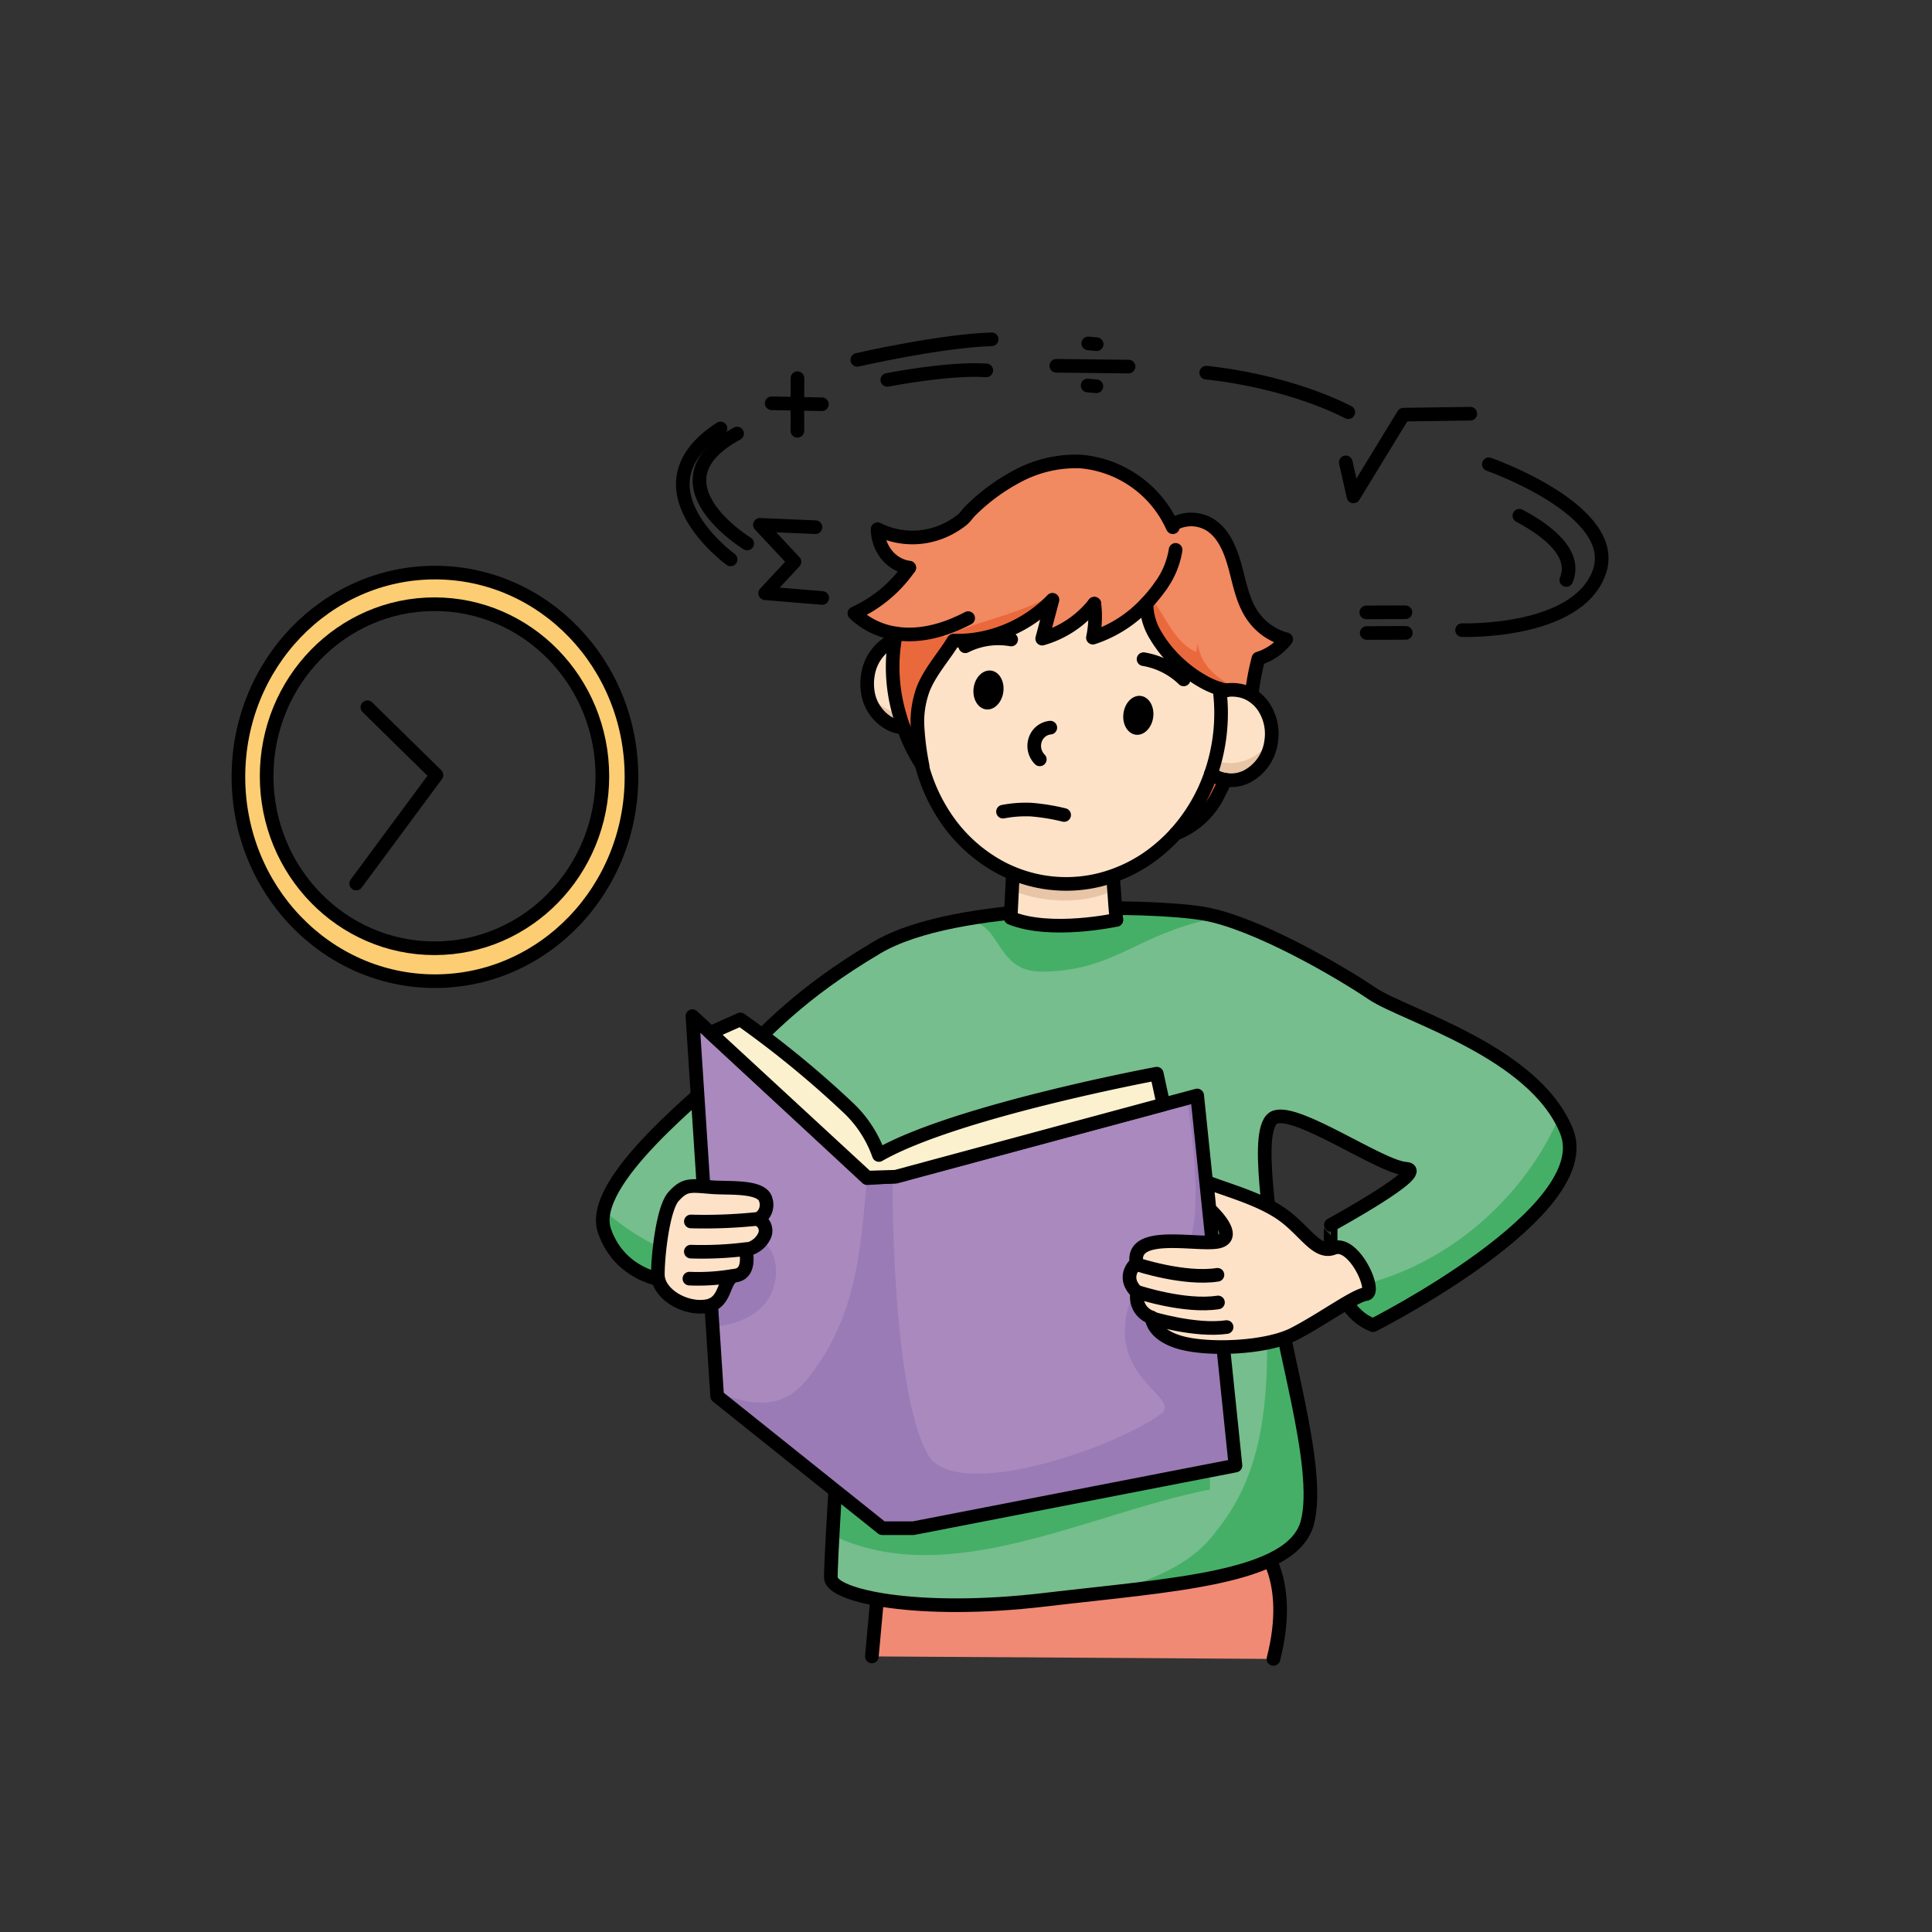 <svg id="die_grundlagen" xmlns="http://www.w3.org/2000/svg" viewBox="0 0 283.465 283.465"><rect x="0" y="0" width="283.465" height="283.465" fill="#333333" stroke="none"/><defs><style>.cls-1{fill:#f08a74;}.cls-15,.cls-2{fill:none;}.cls-2{stroke:#000;stroke-linecap:round;stroke-linejoin:round;stroke-width:2px;}.cls-3{fill:#76be8d;}.cls-4{fill:#46af67;}.cls-5{fill:#ea693c;}.cls-6{fill:#e8c5a7;}.cls-7{fill:#fde2c8;}.cls-8{fill:#fcd1a4;}.cls-9{fill:#f9ba86;}.cls-10{fill:#f18961;}.cls-11{fill:#a989be;}.cls-12{fill:#9a7bb5;}.cls-13{fill:#fbf1ce;}.cls-14{fill:#fccd73;}</style></defs><title>die_grundlagen</title><g id="Layer_6" data-name="Layer 6"><path class="cls-1" d="M1434.32,590.68s5.04,4.79,1.99,16.72l-58.92-.37,1.05-11.56Z" transform="translate(-1249.469 -364)"/><path class="cls-2" d="M1377.39,607.03l1.05-11.56,55.88-4.79s5.04,4.79,1.99,16.72" transform="translate(-1249.469 -364)"/><path class="cls-3" d="M1479.32,529.99c4.72,11.75-28.4,28.44-28.4,28.44-7.13-2.75-6.18-14.71-6.18-14.71s14.67-8.02,11-8.24-15.83-8.78-19.18-7.57-.21,16.69.11,24.37,6.81,26.9,4.61,35.13-20.02,9.11-38.57,11.31-31.12-.55-31.33-3.18,4.09-66.64,4.09-66.64-19.7,5.16-20.96,8.34-6.29,14.82-6.29,14.82-7.55-.22-10.06-7.46,14.56-20.31,19.07-24.71,9.43-10.1,20.96-16.9,40.24-6.26,47.89-4.94,20.02,8.56,24.74,11.74S1474.61,518.25,1479.32,529.99Z" transform="translate(-1249.469 -364)"/><path class="cls-4" d="M1402.391,506.564c10.619-.126,13.547-5.314,24.824-7.746-.386-.088-.772-.176-1.137-.239-5.426-.936-21.443-1.482-34.413.708C1396.375,499.249,1395.451,506.646,1402.391,506.564Z" transform="translate(-1249.469 -364)"/><path class="cls-4" d="M1427,577.529c-18.419.837-36.838,4.473-54.67.355-.268,4.376-.5,8.309-.67,11.4,17.056,8.1,37.034-3.091,55.34-6.752Z" transform="translate(-1249.469 -364)"/><path class="cls-4" d="M1428,588.529c-5.389,7.7-17.889,10.061-30.2,11.2q2.378-.182,4.912-.478c18.55-2.2,36.37-3.08,38.57-11.31s-4.3-27.44-4.611-35.13c-.192-4.623-1.4-12.069-1.61-17.53C1433.859,554.23,1439.422,574.469,1428,588.529Z" transform="translate(-1249.469 -364)"/><path class="cls-4" d="M1435.694,529.307a1.987,1.987,0,0,1,.485-.638c-.061-.38-.124-.759-.181-1.14C1435.885,528.119,1435.786,528.712,1435.694,529.307Z" transform="translate(-1249.469 -364)"/><path class="cls-4" d="M1338.157,545.129c2.51,7.24,10.061,7.46,10.061,7.46s.741-1.716,1.726-4.009A37.076,37.076,0,0,1,1338.2,541.7,5.677,5.677,0,0,0,1338.157,545.129Z" transform="translate(-1249.469 -364)"/><path class="cls-4" d="M1479.318,530.519a16.24,16.24,0,0,0-1.2-2.376c-5.779,12.979-18.412,23.072-32.257,25.032a9.038,9.038,0,0,0,5.058,5.784S1484.038,542.269,1479.318,530.519Z" transform="translate(-1249.469 -364)"/><path class="cls-2" d="M1450.92,558.43s33.12-16.69,28.4-28.44-23.79-17.01-28.5-20.2-17.09-10.43-24.74-11.74-36.36-1.87-47.89,4.94-16.45,12.51-20.96,16.9-21.59,17.46-19.07,24.71,10.06,7.46,10.06,7.46,5.03-11.64,6.29-14.82,20.96-8.34,20.96-8.34-4.3,64-4.09,66.64,12.78,5.37,31.33,3.18,36.37-3.08,38.57-11.31-4.3-27.44-4.61-35.13-3.46-23.16-.11-24.37,15.51,7.35,19.18,7.57-11,8.24-11,8.24S1443.79,555.68,1450.92,558.43Z" transform="translate(-1249.469 -364)"/><path class="cls-5" d="M1422.311,485.916h.006c.045.069.087.134.132.2a11.714,11.714,0,0,0,5.862-5.751c.3-.669.607-1.288.9-1.821.023-.047.045-.087.068-.128a5.16,5.16,0,0,1-2.149-.877A25.391,25.391,0,0,1,1422.311,485.916Z" transform="translate(-1249.469 -364)"/><path class="cls-5" d="M1432.868,453.74c-1.169-2-1.59-4.392-2.213-6.669s-1.564-4.605-3.388-5.9a5.287,5.287,0,0,0-5.82-.155l-.051.025a16.343,16.343,0,0,0-13.316-9.323,18.091,18.091,0,0,0-9.151,2.043,29.206,29.206,0,0,0-7.059,5.157c-.453.435-.752.964-1.237,1.352a12.484,12.484,0,0,1-1.715,1.136,11.684,11.684,0,0,1-3.716,1.3,11.386,11.386,0,0,1-6.973-1.062,6.134,6.134,0,0,0,1.349,3.773,5.234,5.234,0,0,0,3.3,1.875,19.742,19.742,0,0,1-8.045,6.7,11.041,11.041,0,0,0,4.933,2.713l.35.017-.035.056c.286.064.572.123.877.169l0,0c-.067.3-.131.6-.183.9l-.009.053a24.836,24.836,0,0,0,.652,10.821c.2.7.411,1.375.636,2.012a.185.185,0,0,0,.012.04,24.386,24.386,0,0,0,2.5,5.177c.048.072.093.138.138.2l0,0c.045.066.086.124.131.187a41.112,41.112,0,0,1-.735-5.683,13.8,13.8,0,0,1,.857-5.636c1.054-2.586,2.991-4.668,4.429-7.025a18.318,18.318,0,0,0,2.914-.146,19.731,19.731,0,0,0,11.385-5.653l.01-.067.048.009c.052-.048.1-.095.154-.145q-.756,2.849-1.509,5.7a14.984,14.984,0,0,0,7.647-5.122,14.933,14.933,0,0,1-.206,4.982,18.668,18.668,0,0,0,7.863-5.053c0,.039,0,.079,0,.118a9.009,9.009,0,0,0,1.326,4.581,18.05,18.05,0,0,0,3.7,4.449h0a18.725,18.725,0,0,0,3.436,2.435,12.206,12.206,0,0,0,2.216.95,7.07,7.07,0,0,0,.967.238,5.87,5.87,0,0,1,1.889.015c.138.024.279.054.414.088a5.139,5.139,0,0,1,1.352.545l.164-.307a35.951,35.951,0,0,1,.951-5,8.3,8.3,0,0,0,4.076-2.823A8.647,8.647,0,0,1,1432.868,453.74Z" transform="translate(-1249.469 -364)"/><path class="cls-6" d="M1381.409,468.727a24.724,24.724,0,0,1-.643-10.868c-.061.02-.115.042-.173.066-.1.038-.193.083-.283.129a6.757,6.757,0,0,0-3.607,5.175,7.66,7.66,0,0,0-.028,1.955,6.358,6.358,0,0,0,3.359,5.083,5.119,5.119,0,0,0,1.423.451c.189.029.376.046.565.057,0-.029,0-.058,0-.087C1381.807,470.065,1381.6,469.409,1381.409,468.727Z" transform="translate(-1249.469 -364)"/><path class="cls-6" d="M1435.955,472.254a7.157,7.157,0,0,0-1.079-4.4,5.515,5.515,0,0,0-3.729-2.532,5.392,5.392,0,0,0-2.775.22,27.045,27.045,0,0,1-.113,7.111,27.88,27.88,0,0,1-.6,2.9c-.18.686-.379,1.363-.607,2.02h0a5.142,5.142,0,0,0,5.238.414,6.765,6.765,0,0,0,3.6-5.176C1435.926,472.625,1435.942,472.44,1435.955,472.254Z" transform="translate(-1249.469 -364)"/><path class="cls-6" d="M1412.634,492.024a20.47,20.47,0,0,1-14.771.185v0s-.055.576-.09,2.379c-.013.79.148,2.771.144,4.088l15.343.279-.427-4.3Z" transform="translate(-1249.469 -364)"/><path class="cls-7" d="M1381.409,468.727a7.421,7.421,0,0,1-4.638-3.387c-.035-.05-.064-.1-.1-.156a7.66,7.66,0,0,1,.028-1.955,6.757,6.757,0,0,1,3.607-5.175c.09-.046.187-.091.283-.129.058-.024.112-.046.173-.066A24.725,24.725,0,0,0,1381.409,468.727Z" transform="translate(-1249.469 -364)"/><path class="cls-8" d="M1383.779,468.81h-.006c.012-.547.045-1.1.093-1.648Q1383.8,467.989,1383.779,468.81Z" transform="translate(-1249.469 -364)"/><path class="cls-9" d="M1383.773,470.125q-.019-.654,0-1.316h.006C1383.769,469.251,1383.766,469.69,1383.773,470.125Z" transform="translate(-1249.469 -364)"/><path class="cls-7" d="M1435.955,472.254a7.157,7.157,0,0,0-1.079-4.4,5.515,5.515,0,0,0-3.729-2.532,5.392,5.392,0,0,0-2.775.22,27.045,27.045,0,0,1-.113,7.111,27.88,27.88,0,0,1-.6,2.9A6.721,6.721,0,0,0,1435.955,472.254Z" transform="translate(-1249.469 -364)"/><path class="cls-7" d="M1397.773,494.592c-.013.79.148,2.771.144,4.088a13.284,13.284,0,0,0,5.8,1.164,65.947,65.947,0,0,0,9.545-.885l-.427-4.3C1408.134,496.8,1402.465,496.45,1397.773,494.592Z" transform="translate(-1249.469 -364)"/><path class="cls-7" d="M1428.372,465.543c-.016.007.09-.485.074-.478a6.085,6.085,0,0,1-2.294-.977,18.768,18.768,0,0,1-3.436-2.434h0c-1.088-.511-3.5-3.692-3.7-4.449a8.965,8.965,0,0,1-1.326-4.7,18.64,18.64,0,0,1-7.86,5.053,14.932,14.932,0,0,0,.206-4.982,14.992,14.992,0,0,1-7.647,5.123q.756-2.849,1.506-5.7a20.068,20.068,0,0,1-8.582,5.216,10.8,10.8,0,0,0-3.012.641,18.435,18.435,0,0,1-2.914.145c-1.438,2.357-3.375,4.439-4.429,7.026a13.791,13.791,0,0,0-.857,5.635,41.092,41.092,0,0,0,.735,5.683c-.045-.062-.086-.121-.131-.186l0,0c-.045-.066-.09-.131-.138-.2a25.317,25.317,0,0,0,3.389,7.777,22.587,22.587,0,0,0,7.949,7.429c.064.038.135.073.2.109h0c.122.065.241.129.366.191.19.1.379.191.572.285.019.01.042.017.058.026.109.053.222.1.337.152s.247.114.376.166c.071.033.141.062.215.091.023.011.048.018.074.029a.111.111,0,0,0,.016.007c.08.034.161.064.244.1s.177.071.267.1.173.067.26.095.17.064.254.091c.189.066.379.129.571.185a.163.163,0,0,0,.045.018c.171.053.347.106.521.153.022.007.048.011.067.018.135.04.273.077.408.11s.247.062.373.09c.141.034.285.065.427.1.122.027.247.052.369.076.058.013.116.023.177.033l.074.012c.08.018.167.032.25.046l.141.024a20.4,20.4,0,0,0,7.985-.288c.026-.006.048-.012.077-.017a20.329,20.329,0,0,0,2.393-.738q.549-.2,1.082-.434a22.446,22.446,0,0,0,5.345-3.3,25,25,0,0,0,7.615-11.109c.058-.165.112-.329.164-.5.109-.332.208-.67.3-1.008.051-.168.1-.341.141-.514.116-.444.222-.9.315-1.355.048-.23.093-.458.135-.689s.08-.46.115-.69l.026-.166A27.168,27.168,0,0,0,1428.372,465.543Zm-44.593,3.267q.019-.821.087-1.649c-.048.551-.081,1.1-.093,1.648q-.019.661,0,1.316C1383.766,469.69,1383.769,469.251,1383.779,468.81Z" transform="translate(-1249.469 -364)"/><path d="M1416.918,466.116c1.2.2,1.979,1.636,1.738,3.2s-1.413,2.676-2.611,2.474-1.972-1.639-1.731-3.207S1415.724,465.914,1416.918,466.116Z" transform="translate(-1249.469 -364)"/><path d="M1394.937,462.4c1.2.2,1.972,1.635,1.731,3.2s-1.41,2.675-2.6,2.474-1.978-1.64-1.737-3.207S1393.736,462.2,1394.937,462.4Z" transform="translate(-1249.469 -364)"/><path class="cls-5" d="M1429.284,478.416c-.023.041-.045.081-.068.128-.3.533-.6,1.152-.9,1.821a11.714,11.714,0,0,1-5.862,5.751c-.045-.066-.087-.131-.132-.2h0a25.431,25.431,0,0,0,4.821-8.378A5.132,5.132,0,0,0,1429.284,478.416Z" transform="translate(-1249.469 -364)"/><path class="cls-5" d="M1425.182,458.356l-.2,1.328c-3.334-1.585-4.41-5.175-6.587-7.928a8.874,8.874,0,0,1-.71.869,9.071,9.071,0,0,0,1.326,4.581,18.017,18.017,0,0,0,3.7,4.448h0a18.72,18.72,0,0,0,3.436,2.434,12.028,12.028,0,0,0,2.216.95,6.828,6.828,0,0,0,.967.239,5.85,5.85,0,0,1,1.886.015c.141.024.279.054.417.088C1428.715,463.956,1425.683,462.113,1425.182,458.356Z" transform="translate(-1249.469 -364)"/><path class="cls-10" d="M1403.679,452.206l.058-.058-.048-.008Z" transform="translate(-1249.469 -364)"/><path class="cls-10" d="M1432.868,453.74c-1.169-2-1.59-4.392-2.213-6.668s-1.561-4.606-3.385-5.9a5.292,5.292,0,0,0-5.823-.155l-.051.025a16.342,16.342,0,0,0-13.313-9.323,18.077,18.077,0,0,0-9.151,2.043,29.164,29.164,0,0,0-7.062,5.157c-.453.435-.752.964-1.237,1.352a12.217,12.217,0,0,1-1.715,1.136,11.684,11.684,0,0,1-3.716,1.3,11.373,11.373,0,0,1-6.97-1.061,6.115,6.115,0,0,0,1.349,3.772,5.22,5.22,0,0,0,3.292,1.875,19.723,19.723,0,0,1-8.045,6.7,11.041,11.041,0,0,0,4.933,2.713l.35.017.035-.057-.035.057c3.356.163,6.687-.135,9.568-2.316.113,1.382-1.574,1.779-1.779,3.108,5.267-2.519,10.913-3.27,15.914-6.174-.038.266-.083.532-.125.8l.048.009c.052-.048.1-.1.154-.145q-.756,2.849-1.509,5.7a14.98,14.98,0,0,0,7.647-5.123,14.932,14.932,0,0,1-.206,4.982,18.666,18.666,0,0,0,7.863-5.052c0,.039,0,.079,0,.118a8.729,8.729,0,0,0,.707-.869c2.177,2.753,3.253,6.343,6.587,7.929l.206-1.329c.5,3.758,3.533,5.6,6.452,7.024a5.171,5.171,0,0,1,1.352.544l.164-.306a35.965,35.965,0,0,1,.951-5,8.276,8.276,0,0,0,4.076-2.822A8.659,8.659,0,0,1,1432.868,453.74Z" transform="translate(-1249.469 -364)"/><path class="cls-5" d="M1403.609,452.124l.08.013c.045-.265.087-.532.128-.8-5,2.9-10.647,3.655-15.917,6.173.2-1.328,1.895-1.725,1.782-3.107-2.884,2.181-6.215,2.478-9.571,2.316l-.032.056c.283.064.569.123.874.168v0c-.071.3-.132.6-.187.9l-.006.053a24.794,24.794,0,0,0,.649,10.821c.2.7.411,1.374.636,2.012a.185.185,0,0,0,.012.04,24.355,24.355,0,0,0,2.5,5.176c.048.073.093.139.138.2l0,0c.045.065.086.124.131.186a41.092,41.092,0,0,1-.735-5.683,13.794,13.794,0,0,1,.857-5.635c1.054-2.586,2.991-4.668,4.429-7.026a18.355,18.355,0,0,0,2.917-.145,19.731,19.731,0,0,0,11.382-5.653l.01-.067Z" transform="translate(-1249.469 -364)"/><path class="cls-2" d="M1428.368,465.041l.081.471a27.325,27.325,0,0,1-1.314,12.026,25.431,25.431,0,0,1-4.821,8.378,23.4,23.4,0,0,1-2.794,2.732,21.787,21.787,0,0,1-8.9,4.491,20.528,20.528,0,0,1-14.511-1.935,22.592,22.592,0,0,1-8.084-7.506,25.3,25.3,0,0,1-3.263-7.3" transform="translate(-1249.469 -364)"/><path class="cls-2" d="M1428.449,465.512a3.929,3.929,0,0,1,.886-.236,5.879,5.879,0,0,1,1.886.016,5.145,5.145,0,0,1,1.766.632v0a5.748,5.748,0,0,1,1.966,1.893,7.21,7.21,0,0,1,1.021,4.961,6.759,6.759,0,0,1-3.629,5.187,5.143,5.143,0,0,1-5.21-.43" transform="translate(-1249.469 -364)"/><path class="cls-2" d="M1382.045,470.739a4.408,4.408,0,0,1-.511-.055,5.088,5.088,0,0,1-1.423-.452,6.321,6.321,0,0,1-3.34-4.892,7.484,7.484,0,0,1,.013-2.145,6.781,6.781,0,0,1,3.526-5.141c.09-.045.187-.091.283-.129.026-.013.051-.025.077-.035" transform="translate(-1249.469 -364)"/><path class="cls-2" d="M1405.6,483.577a30.652,30.652,0,0,0-4.85-.79,17.9,17.9,0,0,0-4.12.3" transform="translate(-1249.469 -364)"/><path class="cls-2" d="M1402.028,475.414a2.789,2.789,0,0,1-.674-2.854,2.591,2.591,0,0,1,2.216-1.8" transform="translate(-1249.469 -364)"/><path class="cls-2" d="M1417.252,460.714a11.052,11.052,0,0,1,5.888,2.971" transform="translate(-1249.469 -364)"/><path class="cls-2" d="M1397.827,457.829a10.771,10.771,0,0,0-6.732.991" transform="translate(-1249.469 -364)"/><path class="cls-2" d="M1398.078,492.22l-.318,6.323" transform="translate(-1249.469 -364)"/><path class="cls-2" d="M1412.762,492.586c.334,3.876.164,2.5.5,6.374" transform="translate(-1249.469 -364)"/><path class="cls-2" d="M1397.757,498.678c5.858,2.392,15.5.282,15.5.282" transform="translate(-1249.469 -364)"/><path class="cls-2" d="M1429.284,478.416c-.023.041-.045.081-.068.128-.2.4-.494,1.048-.9,1.821a11.714,11.714,0,0,1-5.862,5.751c-.151.057-.3.11-.453.159" transform="translate(-1249.469 -364)"/><path class="cls-2" d="M1421.447,441.015a5.292,5.292,0,0,1,5.823.155c1.824,1.3,2.762,3.629,3.385,5.9s1.047,4.672,2.216,6.669a8.655,8.655,0,0,0,5.31,4.059,8.27,8.27,0,0,1-4.076,2.822,35.965,35.965,0,0,0-.951,5" transform="translate(-1249.469 -364)"/><path class="cls-2" d="M1419.77,449.947a22.205,22.205,0,0,1-1.972,2.438c-.041.041-.077.082-.115.12a18.64,18.64,0,0,1-7.86,5.053,14.932,14.932,0,0,0,.206-4.982" transform="translate(-1249.469 -364)"/><path class="cls-2" d="M1429.393,465.286l-.058-.01a6.607,6.607,0,0,1-.963-.238,11.97,11.97,0,0,1-2.216-.95,18.613,18.613,0,0,1-3.44-2.434h0a18.08,18.08,0,0,1-3.7-4.449,8.932,8.932,0,0,1-1.326-4.7" transform="translate(-1249.469 -364)"/><path class="cls-2" d="M1380.949,456.949c-.067.3-.128.6-.183.9l-.006.053a24.8,24.8,0,0,0,.649,10.822c.2.7.411,1.374.636,2.012a.185.185,0,0,0,.012.04,24.378,24.378,0,0,0,2.5,5.176c.048.073.093.138.138.2l0,0c.045.065.086.124.131.186a41.092,41.092,0,0,1-.735-5.683,13.791,13.791,0,0,1,.857-5.635c1.054-2.586,2.991-4.669,4.429-7.026a18.417,18.417,0,0,0,2.914-.145A19.777,19.777,0,0,0,1403.888,452q-.751,2.847-1.506,5.7a14.992,14.992,0,0,0,7.647-5.123" transform="translate(-1249.469 -364)"/><path class="cls-2" d="M1391.516,454.692c-4.374,2.287-7.891,2.658-10.563,2.254a11.141,11.141,0,0,1-6.125-2.953,19.723,19.723,0,0,0,8.045-6.7" transform="translate(-1249.469 -364)"/><path class="cls-2" d="M1382.873,447.292a5.218,5.218,0,0,1-3.292-1.875,6.134,6.134,0,0,1-1.349-3.772,11.387,11.387,0,0,0,6.973,1.061,11.676,11.676,0,0,0,3.716-1.3,12.21,12.21,0,0,0,1.712-1.135c.488-.389.787-.918,1.237-1.353a29.16,29.16,0,0,1,7.062-5.156,18.078,18.078,0,0,1,9.151-2.044,16.344,16.344,0,0,1,13.316,9.324c.051.1.1.207.148.311" transform="translate(-1249.469 -364)"/><path class="cls-2" d="M1419.77,449.947a12.251,12.251,0,0,0,2.184-5.268" transform="translate(-1249.469 -364)"/><polygon class="cls-11" points="175.651 160.73 181.271 215.03 134.001 224.22 129.441 224.22 105.221 204.85 101.591 149.09 127.221 172.86 131.311 172.62 175.651 160.73"/><path class="cls-12" d="M1425.12,524.73l-1.488.4c4.919,32.99-6,22.428-8.441,30.121-3.524,11.083,7.929,13.789,4.573,16.25-7,5-28.764,12.5-33.764,6.5-3.955-5.667-5.571-24.415-5.571-40.57l-3.739-.57c-1,11-1.589,20.074-8.357,28.973-3.668,4.824-7.7,4.75-13.68,2.453l.037.564,24.22,19.37h4.56l47.27-9.19Z" transform="translate(-1249.469 -364)"/><path class="cls-12" d="M1362.535,554c2.853-6.618-2.308-10.338-9.624-12.471l1.762,17.118C1358.144,558.091,1361.045,556.828,1362.535,554Z" transform="translate(-1249.469 -364)"/><polygon class="cls-2" points="101.591 149.09 105.221 204.85 129.441 224.22 134.001 224.22 181.271 215.03 175.651 160.73 131.311 172.62 127.221 172.86 101.591 149.09"/><path class="cls-13" d="M1419.19,521.53l.98,4.52-39.27,10.6-4.18.13-23.02-21.25,4.4-1.96a145.865,145.865,0,0,1,15.99,13.12,17.5,17.5,0,0,1,4.33,6.77C1389.71,527.01,1419.19,521.53,1419.19,521.53Z" transform="translate(-1249.469 -364)"/><path class="cls-2" d="M1353.7,515.53l23.02,21.25,4.18-.13,39.27-10.6-.98-4.52s-29.48,5.48-40.77,11.93a17.5,17.5,0,0,0-4.33-6.77,145.865,145.865,0,0,0-15.99-13.12Z" transform="translate(-1249.469 -364)"/><path class="cls-7" d="M1361.83,540.06a2.374,2.374,0,0,1-1.18,2.83,1.8,1.8,0,0,1,.95,2.49,3.593,3.593,0,0,1-2.73,1.97s.89,3.44-1.46,3.79c-1.98.29-1.18,4.08-4.37,4.53s-7.05-1.87-7.05-4.68.75-9.7,2.3-11.43c1.7-1.88,2.45-1.62,5.69-1.37C1356.48,538.38,1361.36,537.94,1361.83,540.06Z" transform="translate(-1249.469 -364)"/><path class="cls-7" d="M1445.13,547.11c3.01-1.17,6.44,6.53,4.76,6.75s-6.44,3.74-10.57,5.87-12.94,2.42-16.93,1.17c-3.89-1.22-3.94-3.49-3.94-3.6a3.149,3.149,0,0,1-2.12-3.65c-2.5-2.39-.11-4.34-.11-4.34-.89-5.16,9.79-2.27,12.31-3.23s-1.61-4.69-1.61-4.69l-.39-3.96c2.93,1.17,7.84,2.45,11.13,4.8S1442.68,548.07,1445.13,547.11Z" transform="translate(-1249.469 -364)"/><path class="cls-2" d="M1348.29,539.56c1.7-1.88,2.45-1.62,5.69-1.37,2.5.19,7.38-.25,7.85,1.87a2.374,2.374,0,0,1-1.18,2.83,1.8,1.8,0,0,1,.95,2.49,3.593,3.593,0,0,1-2.73,1.97s.89,3.44-1.46,3.79c-1.98.29-1.18,4.08-4.37,4.53s-7.05-1.87-7.05-4.68S1346.74,541.29,1348.29,539.56Z" transform="translate(-1249.469 -364)"/><path class="cls-2" d="M1445.13,547.11c-2.45.96-4.17-2.52-7.47-4.88s-8.2-3.63-11.13-4.8l.39,3.96s4.13,3.74,1.61,4.69-13.2-1.93-12.31,3.23c0,0-2.39,1.95.11,4.34a3.149,3.149,0,0,0,2.12,3.65c0,.11.05,2.38,3.94,3.6,3.99,1.25,12.79.96,16.93-1.17s8.89-5.65,10.57-5.87S1448.14,545.94,1445.13,547.11Z" transform="translate(-1249.469 -364)"/><path class="cls-2" d="M1418.4,557.394s6.433,1.973,11.036,1.315" transform="translate(-1249.469 -364)"/><path class="cls-2" d="M1416.437,553.585s6.841,2.266,11.736,1.511" transform="translate(-1249.469 -364)"/><path class="cls-2" d="M1416.356,549.53s6.845,2.265,11.739,1.51" transform="translate(-1249.469 -364)"/><path class="cls-2" d="M1360.622,542.835a74.213,74.213,0,0,1-9.786.379" transform="translate(-1249.469 -364)"/><path class="cls-2" d="M1358.955,547.262a51.261,51.261,0,0,1-8.126.379" transform="translate(-1249.469 -364)"/><path class="cls-2" d="M1356.842,551.223a30.19,30.19,0,0,1-6.222.379" transform="translate(-1249.469 -364)"/><path class="cls-14" d="M1313.29,448.01c15.92,0,28.83,13.42,28.83,29.97s-12.91,29.98-28.83,29.98-28.84-13.42-28.84-29.98S1297.36,448.01,1313.29,448.01Zm24.56,29.88c0-13.94-11.03-25.24-24.63-25.24s-24.63,11.3-24.63,25.24,11.03,25.24,24.63,25.24S1337.85,491.83,1337.85,477.89Z" transform="translate(-1249.469 -364)"/><path class="cls-2" d="M1284.45,477.98c0-16.55,12.91-29.97,28.84-29.97s28.83,13.42,28.83,29.97-12.91,29.98-28.83,29.98S1284.45,494.54,1284.45,477.98Z" transform="translate(-1249.469 -364)"/><ellipse class="cls-2" cx="63.751" cy="113.89" rx="24.63" ry="25.24"/><path class="cls-2" d="M1303.375,467.769l10.13,9.948-11.775,15.917" transform="translate(-1249.469 -364)"/><path class="cls-2" d="M1362.687,423.17l7.371.142" transform="translate(-1249.469 -364)"/><path class="cls-2" d="M1366.471,419.487l-.01,7.723" transform="translate(-1249.469 -364)"/><path class="cls-2" d="M1446.926,431.839l1.121,5,7.336-12,9.815-.138" transform="translate(-1249.469 -364)"/><path class="cls-2" d="M1404.453,417.67l10.6.116" transform="translate(-1249.469 -364)"/><path class="cls-2" d="M1409.136,414.387l1.237.115" transform="translate(-1249.469 -364)"/><path class="cls-2" d="M1409.043,420.563l1.291.115" transform="translate(-1249.469 -364)"/><path class="cls-2" d="M1369.114,441.349l-8.148-.346,5.065,5.423-4.295,4.615,8.37.693" transform="translate(-1249.469 -364)"/><path class="cls-2" d="M1449.933,453.85l5.742-.018" transform="translate(-1249.469 -364)"/><path class="cls-2" d="M1449.994,456.874l5.739-.018" transform="translate(-1249.469 -364)"/><path class="cls-2" d="M1356.665,446.076s-14.733-10.66-1.484-19.21" transform="translate(-1249.469 -364)"/><path class="cls-2" d="M1359.1,443.744s-14.733-8.954-1.484-16.136" transform="translate(-1249.469 -364)"/><path class="cls-2" d="M1375.252,416.8s12.079-2.775,19.717-3.02" transform="translate(-1249.469 -364)"/><path class="cls-2" d="M1379.658,419.743s8.99-1.78,14.518-1.4" transform="translate(-1249.469 -364)"/><path class="cls-2" d="M1426.448,418.68s11.235.948,20.841,5.8" transform="translate(-1249.469 -364)"/><path class="cls-2" d="M1467.909,432.12s19.444,6.791,16.2,15.846-20.121,8.488-20.121,8.488" transform="translate(-1249.469 -364)"/><path class="cls-2" d="M1472.393,439.666c4.313,2.3,8.447,5.618,6.886,9.431" transform="translate(-1249.469 -364)"/></g><rect class="cls-15" width="283.465" height="283.465"/></svg>